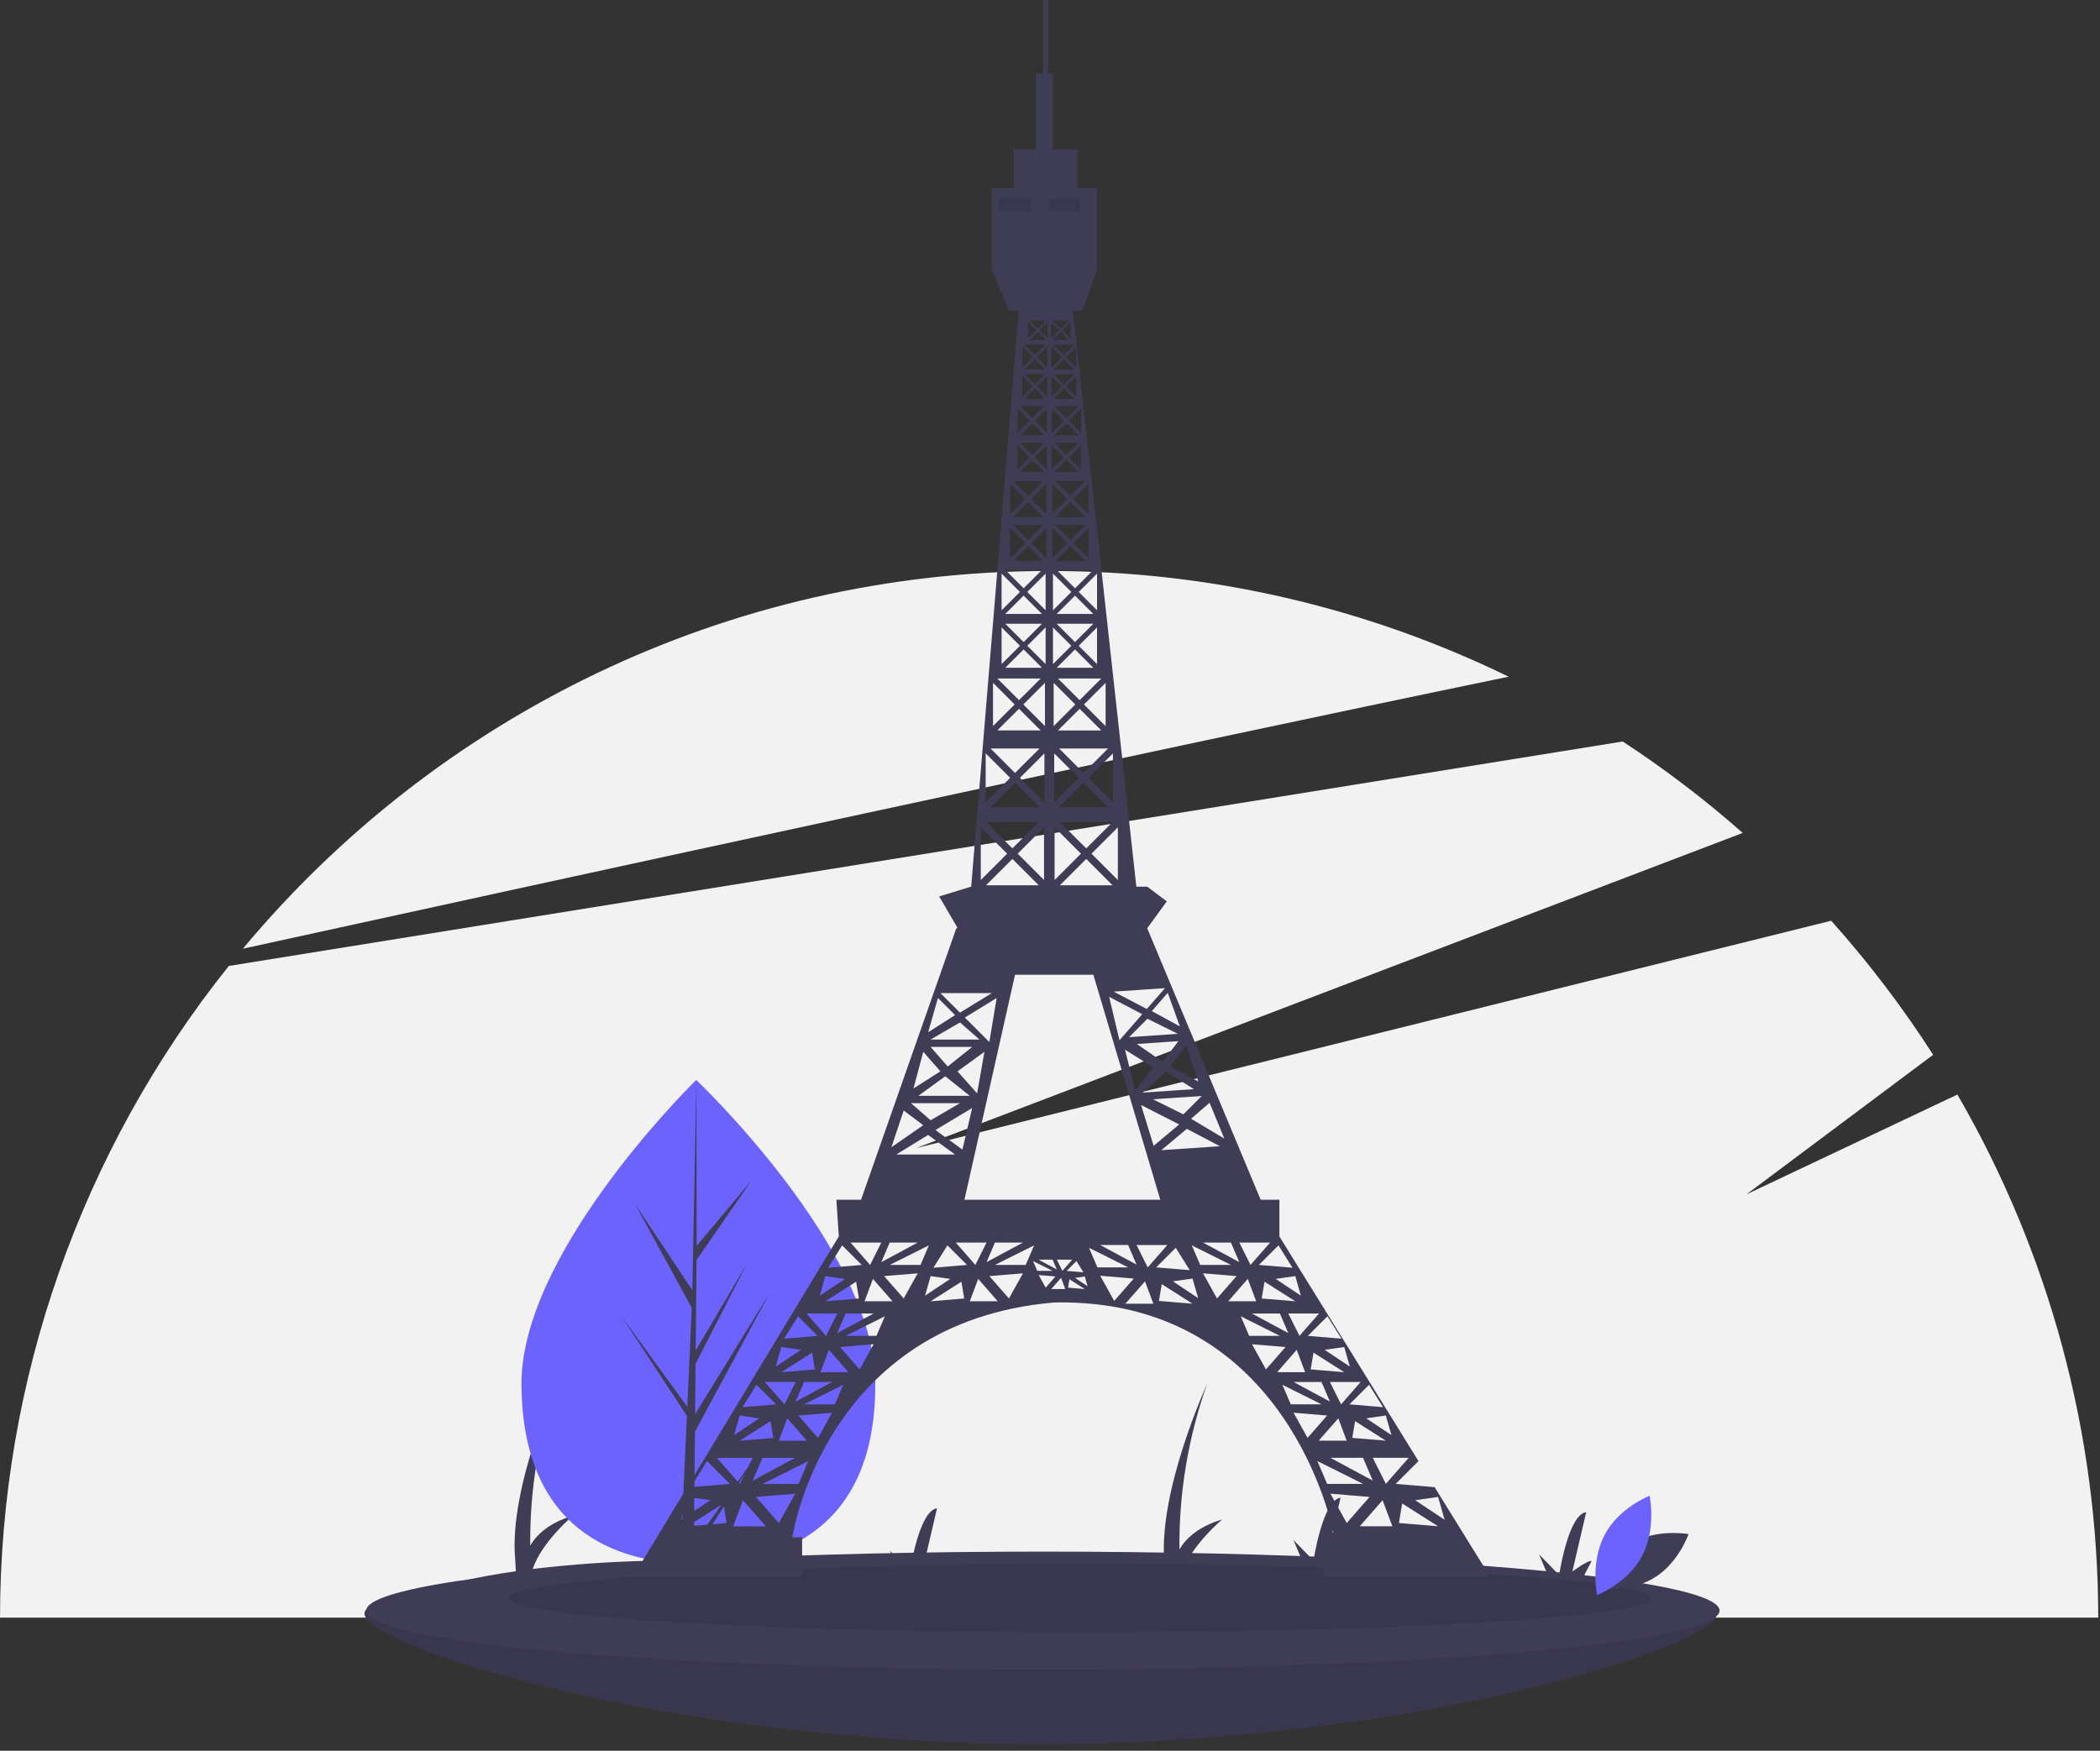 <svg height="261" viewBox="0 0 313 261" width="313" xmlns="http://www.w3.org/2000/svg"><rect x="0" y="0" width="313" height="261" fill="#333333" stroke="none"/><g fill="none"><g transform="translate(0 85.125)"><path d="m291.742 78.054-31.439 14.878 27.825-20.804c-4.522-7.058-9.603-13.742-15.192-19.989l-136.347 33.886 123.16-46.976c-5.628-4.965-11.605-9.52-17.884-13.63l-207.761 33.461c-22.059 27.581-34.084 61.842-34.101 97.158h312.736c-.013-27.389-7.255-54.29-20.996-77.984z" fill="#f2f2f2"/><path d="m224.86 15.759c-21.331-10.403-44.757-15.793-68.49-15.759-48.302 0-91.486 21.9-120.17 56.308 49.117-10.761 134.634-29.388 188.659-40.549z" fill="#f2f2f2"/><g fill="#3f3d56"><path d="m248.096 152.545c-4.316-.731-8.467-1.359-12.453-1.884l1.576-3.055c-.531-.185-2.866 1.565-2.866 1.565l2.068-8.867c-2.672.322-4.031 9.376-4.031 9.376l-2.985-3.061 1.445 3.441c-10.485-1.267-21.034-1.931-31.594-1.988l1.349-2.614c-.531-.185-2.866 1.565-2.866 1.565l2.068-8.867c-2.672.322-4.031 9.376-4.031 9.376l-2.985-3.061 1.531 3.645c-6.071.1-12.133.512-18.162 1.234 1.364-4.073 5.998-7.946 5.998-7.946-3.539 1.052-5.395 2.816-6.365 4.46-.087-8.403 1.311-16.756 4.128-24.674 0 0-7.314 15.915-6.381 26.597l.112 1.897c-6.201.888-9.318 1.811-9.318 1.811z"/><path d="m151.336 151.976c-4.316-.731-8.467-1.359-12.453-1.884l1.576-3.055c-.531-.185-2.866 1.565-2.866 1.565l2.068-8.867c-2.672.322-4.031 9.376-4.031 9.376l-2.985-3.061 1.445 3.441c-10.485-1.267-21.034-1.931-31.594-1.988l1.349-2.614c-.531-.185-2.866 1.565-2.866 1.565l2.068-8.867c-2.672.322-4.031 9.376-4.031 9.376l-2.985-3.061 1.531 3.645c-6.071.1-12.133.512-18.162 1.234 1.364-4.073 5.998-7.946 5.998-7.946-3.539 1.052-5.395 2.816-6.365 4.46-.087-8.403 1.311-16.756 4.128-24.674 0 0-7.314 15.915-6.381 26.597l.112 1.897c-6.201.888-9.318 1.811-9.318 1.811z"/><path d="m255.908 155.41c0 4.855-45.126 19.465-100.793 19.465-55.666 0-100.793-14.61-100.793-19.465 0-4.855 45.126 1.884 100.793 1.884 55.666 0 100.793-6.739 100.793-1.884z"/></g><path d="m255.908 155.41c0 4.855-45.126 19.465-100.793 19.465-55.666 0-100.793-14.61-100.793-19.465 0-4.855 45.126 1.884 100.793 1.884 55.666 0 100.793-6.739 100.793-1.884z" fill="#000" opacity=".1"/></g><ellipse cx="155.445" cy="240.107" fill="#3f3d56" rx="100.854" ry="8.79"/><ellipse cx="160.996" cy="238.256" fill="#000" opacity=".1" rx="85.125" ry="5.089"/><path d="m130.461 206.092c.14 19.93-11.618 26.971-26.181 27.074-.338.002-.675.001-1.01-.004-.675-.01-1.343-.036-2.004-.078-13.15-.841-23.414-8.084-23.544-26.619-.135-19.181 24.124-43.561 25.944-45.363.002 0 .002 0 .003-.002.069-.069.105-.103.105-.103s26.547 25.167 26.687 45.095z" fill="#6c63ff"/><path d="m103.425 230.129 9.602-13.592-9.616 15.077-.015 1.553c-.679-.01-1.35-.036-2.015-.078l.904-19.947-.009-.154.018-.029.086-1.885-9.852-14.977 9.871 13.566.027.399.683-15.071-8.453-15.489 8.537 12.841.601-31.241.003-.104.001.102.037 24.633 8.235-9.824-8.256 11.945-.125 13.491 7.666-13-7.683 14.984-.069 7.502 11.131-18.099-11.156 20.716z" fill="#3f3d56"/><path d="m197.256 235.018h24.808l-8.24-13.312-5.805-.484 3.401-3.4-20.73-33.491v-5.47h-2.788l-16.912-40.476 2.919-4.011-2.919-2.188h-1.62l-9.468-85.875h1.421l2.189-6.199v-12.034h-2.919v-5.834h-3.648v-11.304h-.73v-10.94h-.73v10.94h-1.094v11.304h-3.283v5.834h-3.283v12.033l2.554 6.199h1.476l-7.1 85.875h-.03l-4.743 1.459 2.554 4.376.182.365h-.182l-14.198 40.476h-3.678l.365 5.47-30.645 50.687h25.173v-5.834h-1.459s4.743-32.089 39.036-35.007c35.023-.729 41.589 34.277 41.589 34.277h-1.459zm17.086-11.851.973 3.403-4.378-2.917zm-5.351.972 5.351 3.403-5.837-.486zm-6.324 3.403 3.405-3.89 1.459 3.89zm-5.698-21.514 1.251 2.917-5.42-2.917zm-1.616-1.875.417-2.5 4.586 2.917zm7.8 13.18 1.459 3.403-6.324-3.403zm-6.602-2.553 2.919-3.334 1.251 3.334zm5.003-.417.417-2.5 4.586 2.917zm5.003 6.859-1.946-3.89h5.351zm.834-7.276-3.752-2.5 2.919-.417zm-1.251-4.167-5.003-.417 2.919-2.917zm-6.254-.417-1.668-3.334h4.586zm1.303-5.626-3.752-2.5 2.919-.417zm-1.251-4.167-5.003-.417 2.919-2.917zm-6.254-.417-1.668-3.334h4.586zm-5.629-5.574.417-2.5 4.586 2.917zm3.961 5.157-5.42-2.917h4.169zm1.876-5.574-3.752-2.5 2.919-.417zm-1.251-4.167-5.003-.417 2.919-2.917zm-3.335-3.751-2.919 3.334-1.668-3.334zm-4.586 2.917-5.42-2.917h4.169zm-40.971-9.299 7.538-33.548h11.674l9.978 33.548zm25.649 9.663-5.42-2.917h4.169zm-9.59-.729-1.459 1.667-.834-1.667zm-2.293 1.459-2.71-1.459h2.085zm-18.085-20.785 5.472-3.282-1.459 6.199zm2.919 3.647h-8.756l4.743-2.917zm13.428-116.352-1.543 1.543-1.543-1.543zm-3.087-.673 1.543-1.543 1.543 1.543zm3.087 4.376h-3.087l1.543-1.543zm-1.235-1.851 1.543-1.543v3.086zm1.487 3.282v3.647l-1.824-1.823zm-1.487-7.658 1.543-1.543v3.086zm.393-4.011 1.216-1.216v2.431zm.973 1.459h-2.432l1.216-1.216zm-1.216-1.702-1.216-1.215h2.432zm-.243.243-1.216 1.215v-2.431zm1.328 2.16-1.543 1.543-1.543-1.543zm-1.852 1.851-1.543 1.543v-3.086zm0 4.376-1.543 1.543v-3.086zm1.74 2.917-1.824 1.823-1.824-1.823zm0 4.376h-3.648l1.824-1.823zm.365 1.459v3.647l-1.824-1.823zm-.365-.365-1.824 1.823-1.824-1.823zm0 4.376h-3.648l1.824-1.823zm.281 1.767v4.488l-2.245-2.244zm-.449 4.937h-4.49l2.245-2.244zm.449 1.627v4.488l-2.245-2.244zm-.449-.449-2.245 2.244-2.245-2.244zm0 5.386h-4.49l2.245-2.244zm.351 1.865v5.47l-2.736-2.735zm-.547 6.017h-5.472l2.736-2.735zm.547 2.006v5.47l-2.736-2.735zm-.547-.547-2.736 2.735-2.736-2.735zm0 6.564h-5.472l2.736-2.735zm.449 2.244v6.452l-3.227-3.226zm-.645 7.097h-6.455l3.227-3.226zm.561 3.422v7.293l-3.648-3.647zm-.73 8.022h-7.296l3.648-3.647zm.674 3.001v7.854l-3.929-3.927zm-.786-.785-3.929 3.927-3.929-3.927zm0 9.425h-7.858l3.929-3.927zm-8.826 23.001h-7.296l4.378-2.553zm-2.189-3.282 4.743-2.917-1.094 6.564zm2.919 5.105-1.094 6.199-2.919-3.282zm-1.824-.729-3.648 2.917-2.554-2.917zm-.365 7.293h-7.661l4.013-2.917zm2.502 21.879-1.668 3.334-2.919-3.334zm1.251 0h4.169l-5.42 2.917zm27.46-17.609-3.805 3.183-1.877-6.086zm-6.559-5.036-1.513-6.11 4.202 2.638zm4.558-2.869 4.202 2.638-7.644.52zm-.463-1.43-3.838-2.663 6.188-.421zm-5.004-3.68 2.738-2.745 4.541 2.249zm-1.431.463-1.538-6.474 4.93 2.588zm-8.884-23.106 3.929-3.927 3.929 3.927zm-.786-.785v-7.854l3.929 3.927zm.786-8.639h7.858l-3.929 3.927zm-.112-2.216 3.648-3.647 3.648 3.647zm-.73-.729v-7.293l3.648 3.647zm-.084-11.36v-6.452l3.227 3.226zm3.873-2.581 3.227 3.226h-6.454zm-2.666-48.05-1.543 1.543v-3.086zm-1.235-1.851h3.087l-1.543 1.543zm-.253 10.603 1.824 1.823-1.824 1.823zm.365-.365h3.648l-1.824 1.823zm-.281 12.707 2.245 2.244-2.245 2.244zm.449-.449h4.49l-2.245 2.244zm-.351 15.273 2.736 2.735-2.736 2.735zm.547-.547h5.472l-2.736 2.735zm2.736 3.829 2.736 2.735h-5.472zm.547-.547 2.736-2.735v5.47zm-3.283-4.74 2.736-2.735 2.736 2.735zm-.547-.547v-5.47l2.736 2.735zm2.596-9.579 2.245 2.244h-4.49zm.449-.449 2.245-2.244v4.488zm-2.694-3.871 2.245-2.244 2.245 2.244zm-.449-.449v-4.488l2.245 2.244zm2.105-8.078 1.824 1.823h-3.648zm.365-.365 1.824-1.823v3.647zm-2.189-3.282 1.824-1.823 1.824 1.823zm-.365-.365v-3.647l1.824 1.823zm1.796-6.62 1.543 1.543h-3.087zm.309-.309 1.543-1.543v3.086zm-1.852-2.525 1.543-1.543 1.543 1.543zm-.309-.309v-3.086l1.543 1.543zm1.637-5.554 1.216-1.216v2.431zm.973 1.459h-2.432l1.216-1.216zm-1.216-1.702-1.216-1.215h2.432zm-.243.243-1.216 1.215v-2.431zm16.13 136.38-2.919 3.334-1.668-3.334zm-.898-14.138 3.805-3.183 4.93 2.588zm9.389-1.736-4.955-2.952 2.763-2.381zm-6.096-3.605-4.541-2.249 7.28-.495zm2.226-4.903-4.177-2.274 2.35-3.084zm-2.754-8.219-4.177-2.274 2.374-2.72zm-2.216-5.697-2.714 3.109-4.93-2.588zm-7.024-16.119-3.929-3.927 3.929-3.927zm-.73-11.585-3.648-3.647 3.648-3.647zm-4.378-4.376-3.648-3.647h7.296zm3.283-6.984-3.227-3.226 3.227-3.226zm-3.873-3.871-3.227-3.226h6.455zm2.596-13.394-2.736-2.735 2.736-2.735zm-3.283-3.282-2.736-2.735h5.472zm2.007-11.066-2.245-2.244 2.245-2.244zm-2.694-2.693-2.245-2.244h4.49zm1.6-9.397-1.824-1.823 1.824-1.823zm-2.189-2.188-1.824-1.823h3.648zm1.459-7.574-1.543-1.543 1.543-1.543zm-1.852-1.851-1.543-1.543h3.087zm-6.904 7.966 1.824 1.823-1.824 1.823zm0 5.47 1.824 1.823-1.824 1.823zm3.845 5.33-2.245 2.244-2.245-2.244zm-4.939.449 2.245 2.244-2.245 2.244zm0 6.564 2.245 2.244-2.245 2.244zm4.743 6.255-2.736 2.735-2.736-2.735zm-6.02.547 2.736 2.735-2.736 2.735zm0 8.022 2.736 2.735-2.736 2.735zm5.823 7.616-3.227 3.226-3.227-3.226zm-7.1.645 3.227 3.226-3.227 3.226zm6.932 9.789-3.648 3.647-3.648-3.647zm-8.026.729 3.648 3.647-3.648 3.647zm-.73 11.024 3.929 3.927-3.929 3.927zm1.642 24.712-4.743 2.917-2.919-2.917zm-8.026.729 2.554 2.553-4.013 2.553zm-2.189 8.022 2.554 2.917-4.013 2.553zm5.472 7.658-4.378 2.553-2.919-2.553zm-8.391 1.094 2.919 2.188-4.743 3.282zm2.085 19.691-5.42 2.917 1.251-2.917zm-5.42 0-1.668 3.334-2.919-3.334zm-5.837.417 2.919 2.917-5.003.417zm4.691 10.158-5.42 2.917 1.251-2.917zm-7.192-1.823 4.586-2.917.417 2.5zm0-3.751 2.919.417-3.752 2.5zm1.772 5.574-1.668 3.334-2.919-3.334zm-5.837.417 2.919 2.917-5.003.417zm-.434 21.098-6.324 3.403 1.459-3.403zm-8.269-2.553 4.586-2.917.417 2.5zm5.837 0 1.251-3.334 2.919 3.334zm7.922-8.752-5.42 2.917 1.251-2.917zm-7.557-1.459 4.586-2.917.417 2.5zm0-3.751 2.919.417-3.752 2.5zm2.137 5.209-1.668 3.334-2.919-3.334zm-5.837.417 2.919 2.917-5.003.417zm-2.502 4.584 2.919.417-3.752 2.5zm1.946 6.303-1.946 3.89-3.405-3.89zm-9.729 5.834 3.405.486-4.378 2.917zm0 4.376 5.351-3.403.486 2.917zm.486-5.834 2.432-3.89 3.405 3.403zm6.324 5.834 1.459-3.89 3.405 3.89zm6.81-.486-3.405-3.89 5.837-.486zm2.919-5.834h-5.351l6.81-3.403zm2.919-6.859-2.919-3.334 5.003-.417zm2.502-5.001h-4.586l5.837-2.917zm-2.137-4.793 1.251-3.334 2.919 3.334zm5.837-.417-2.919-3.334 5.003-.417zm2.502-5.001h-4.586l5.837-2.917zm-1.772-5.157 1.251-3.334 2.919 3.334zm5.837-.417-2.919-3.334 5.003-.417zm-2.085-5.001 5.837-2.917-1.251 2.917zm6.098 1.667 2.919.417-3.752 2.5zm0 3.751 4.586-2.917.417 2.5zm.417-5.001 2.085-3.334 2.919 2.917zm5.42 5.001 1.251-3.334 2.919 3.334zm5.837-.417-2.919-3.334 5.003-.417zm-2.085-5.001 5.837-2.917-1.251 2.917zm5.681-.573 2.919 1.459h-2.293zm.834 2.084 2.502.208-1.459 1.667zm1.876 2.084 1.459-1.667.625 1.667zm3.752-4.167 1.042 1.667-2.502-.208zm-1.251 3.959.208-1.25 2.293 1.459zm1.042-1.459 1.459-.208.417 1.459zm2.085-4.48 5.837 2.917h-4.586zm1.668 4.167 5.003.417-2.919 3.334zm3.752 4.167 2.919-3.334 1.251 3.334zm7.505-8.335 2.085 3.334-5.003-.417zm-2.502 7.918.417-2.5 4.586 2.917zm2.085-2.917 2.919-.417.834 2.917zm2.814-5.366 5.837 2.917h-4.586zm1.668 4.167 5.003.417-2.919 3.334zm6.671.834 1.251 3.334h-4.169zm.208 8.491-1.251-2.917 5.837 2.917zm.417 1.25 5.003.417-2.919 3.334zm6.671.833 1.251 3.334h-4.169zm-2.137 5.209 5.837 2.917h-4.586zm1.668 4.167 5.003.417-2.919 3.334zm3.544 7.206 6.81 3.403h-5.351zm1.946 4.862 5.837.486-3.405 3.89z" fill="#3f3d56"/><path d="m148.968 29.609h4.626v1.851h-4.626z" fill="#000" opacity=".1"/><path d="m156.37 29.609h4.626v1.851h-4.626z" fill="#000" opacity=".1"/><path d="m243.135 230.055c-3.833 2.209-5.341 6.649-5.341 6.649s4.705.859 8.538-1.35c3.833-2.209 5.341-6.649 5.341-6.649s-4.705-.859-8.538 1.35z" fill="#3f3d56"/><path d="m244.739 231.984c-2.165 4.088-6.702 5.81-6.702 5.81s-1.026-4.906 1.14-8.994c2.165-4.088 6.702-5.81 6.702-5.81s1.026 4.906-1.14 8.994z" fill="#6c63ff"/></g></svg>